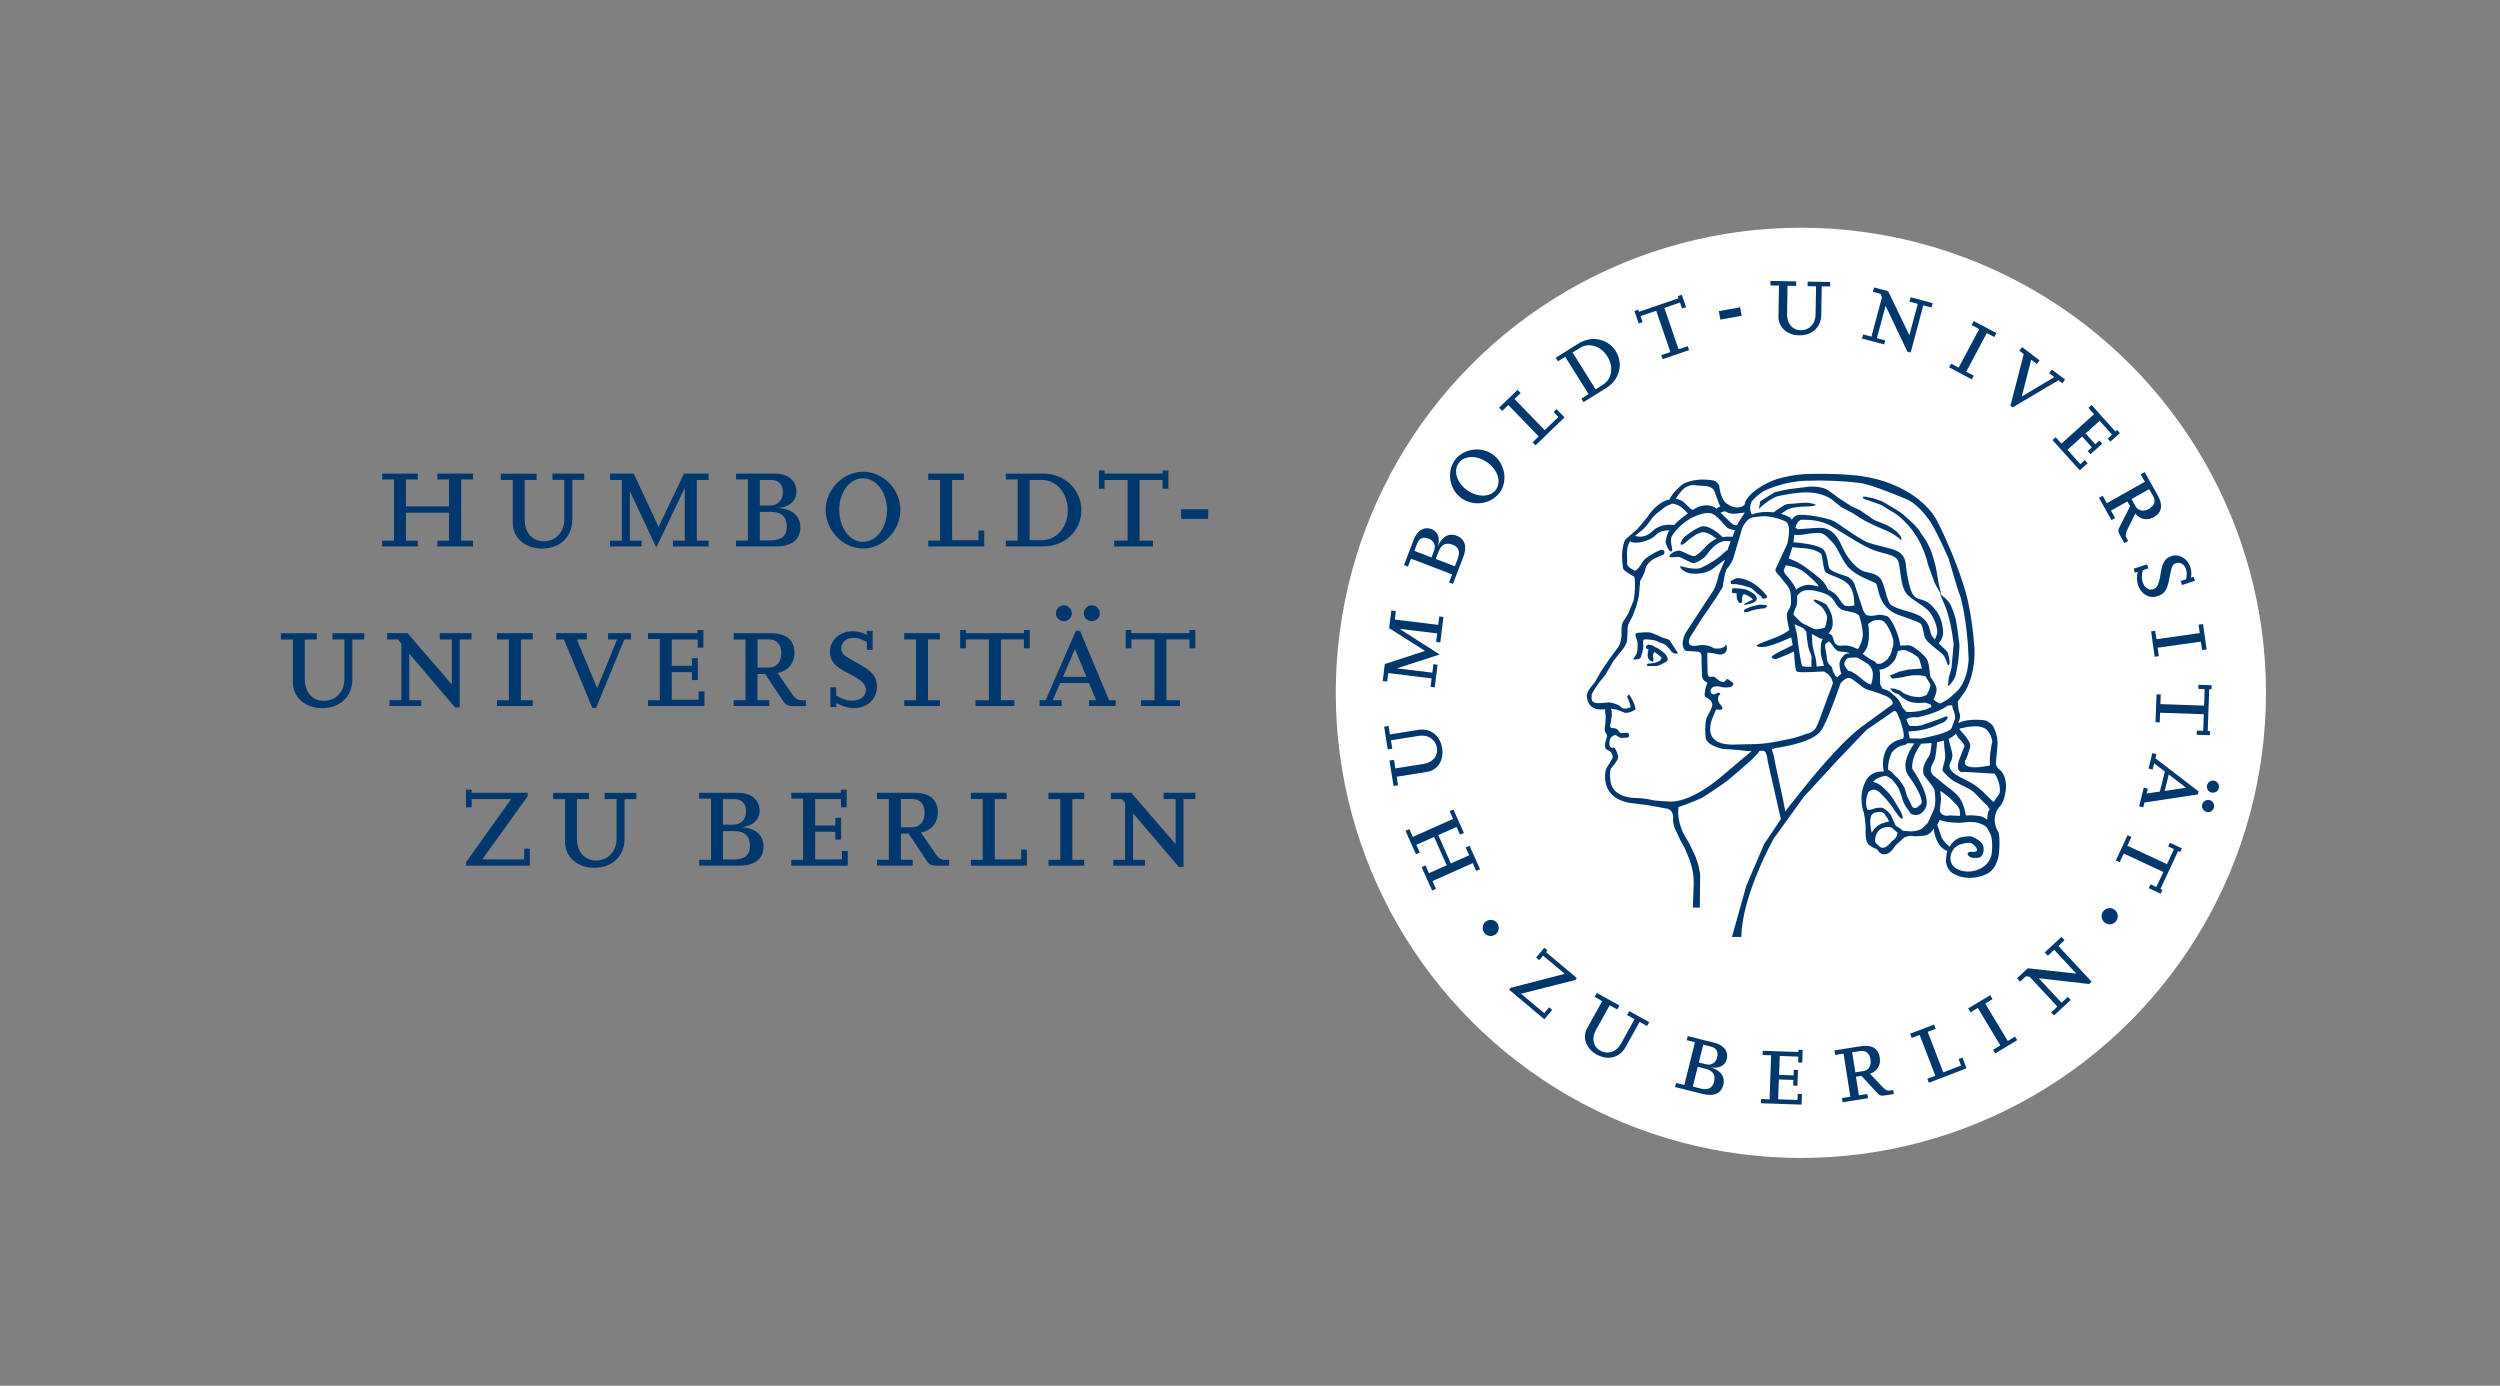 <?xml version="1.0" encoding="UTF-8"?><svg id="Ebene_1" xmlns="http://www.w3.org/2000/svg" viewBox="0 0 365.67 202.68"><rect x="0" y="0" width="365.67" height="202.68" fill="#808080" stroke="none"/><defs><style>.cls-1{fill:none;}.cls-2{fill:#00376c;}.cls-3{fill:#fff;}</style></defs><g id="Bounding_Box"><rect class="cls-1" width="365.67" height="202.68"/></g><g id="Logo_Siegel_Kombi"><circle class="cls-3" cx="263.41" cy="101.34" r="68.03"/><g><polygon class="cls-2" points="61.11 79.08 59.38 79.08 59.38 75 65.68 75 65.68 79.08 63.97 79.08 63.97 79.93 69.19 79.93 69.19 79.08 67.46 79.08 67.46 70.13 69.19 70.13 69.19 69.27 63.97 69.27 63.97 70.13 65.68 70.13 65.68 74.07 59.38 74.07 59.38 70.13 61.11 70.13 61.11 69.27 55.9 69.27 55.9 70.13 57.63 70.13 57.63 79.08 55.9 79.08 55.9 79.93 61.11 79.93 61.11 79.08"/><path class="cls-2" d="m83.72,76.03v-5.84h1.73v-.92h-4.64v.92h1.73v5.77c0,1.87-1.25,3.21-2.98,3.21s-2.82-1.29-2.82-3.18v-5.79h1.75v-.92h-5.24v.92h1.75v6.28c0,2.17,1.8,3.76,4.27,3.76,2.63,0,4.43-1.71,4.43-4.2h.02Z"/><polygon class="cls-2" points="92.13 71.83 95.99 80.09 100.16 71.37 100.16 79.08 98.43 79.08 98.43 79.93 103.65 79.93 103.65 79.08 101.92 79.08 101.92 70.2 103.65 70.2 103.65 69.27 100.05 69.27 96.33 77.07 92.69 69.27 89.23 69.27 89.23 70.2 90.96 70.2 90.96 79.08 89.23 79.08 89.23 79.93 93.86 79.93 93.86 79.08 92.13 79.08 92.13 71.83"/><path class="cls-2" d="m117.07,77.14c0-1.73-1.27-2.77-3.48-2.84,1.68,0,2.91-.99,2.91-2.38,0-1.62-1.25-2.65-3.21-2.65h-5.63v.85h1.73v8.95h-1.73v.85h5.95c2.19,0,3.46-1.02,3.46-2.79h0Zm-5.93-6.94h1.64c1.13,0,1.73.65,1.73,1.8s-.74,1.94-1.89,1.94h-1.48v-3.74Zm0,8.82v-4.15h1.66c1.52,0,2.28.74,2.28,2.17,0,1.32-.78,1.99-2.31,1.99h-1.64,0Z"/><path class="cls-2" d="m126.25,80.23c2.91,0,5.45-2.63,5.45-5.65s-2.54-5.58-5.45-5.58-5.49,2.58-5.49,5.58,2.54,5.65,5.49,5.65Zm-.02-10.27c1.94,0,3.51,2.05,3.51,4.64s-1.55,4.66-3.51,4.66-3.48-2.08-3.48-4.68,1.55-4.62,3.48-4.62Z"/><polygon class="cls-2" points="143.96 77.6 143.13 77.6 143.13 79.01 139.26 79.01 139.26 70.2 140.99 70.2 140.99 69.27 135.77 69.27 135.77 70.2 137.5 70.2 137.5 79.08 135.77 79.08 135.77 79.93 143.96 79.93 143.96 77.6"/><path class="cls-2" d="m158.17,74.6c0-2.98-2.45-5.33-5.58-5.33h-5.47v.85h1.73v8.95h-1.73v.85h5.47c3.18,0,5.58-2.28,5.58-5.33h0Zm-7.57,4.42v-8.82h1.82c2.12,0,3.76,1.94,3.76,4.43s-1.64,4.38-3.78,4.38h-1.8Z"/><polygon class="cls-2" points="161.56 70.2 164.93 70.2 164.93 79.08 162.97 79.08 162.97 79.93 168.64 79.93 168.64 79.08 166.68 79.08 166.68 70.2 170.05 70.2 170.05 71.49 170.9 71.49 170.9 68.81 170.05 68.81 170.05 69.27 161.56 69.27 161.56 68.81 160.73 68.81 160.73 71.49 161.56 71.49 161.56 70.2"/><rect class="cls-2" x="172.76" y="74.49" width="3.96" height="1.4"/><path class="cls-2" d="m48.65,93.53h1.73v5.77c0,1.87-1.25,3.21-2.98,3.21s-2.82-1.29-2.82-3.18v-5.79h1.75v-.92h-5.24v.92h1.75v6.28c0,2.17,1.8,3.76,4.27,3.76,2.63,0,4.43-1.71,4.43-4.2v-5.84h1.73v-.92h-4.64v.92h.02Z"/><polygon class="cls-2" points="68.97 92.61 64.33 92.61 64.33 93.53 66.09 93.53 66.09 100.13 59.6 92.61 56.63 92.61 56.63 93.53 58.24 93.53 58.7 94.13 58.7 102.42 56.97 102.42 56.97 103.27 61.61 103.27 61.61 102.42 59.86 102.42 59.86 95.61 66.55 103.46 67.24 103.46 67.24 93.53 68.97 93.53 68.97 92.61"/><polygon class="cls-2" points="72.7 93.53 74.43 93.53 74.43 102.42 72.7 102.42 72.7 103.27 77.92 103.27 77.92 102.42 76.19 102.42 76.19 93.53 77.92 93.53 77.92 92.61 72.7 92.61 72.7 93.53"/><polygon class="cls-2" points="85.83 92.61 81.35 92.61 81.35 93.53 82.48 93.53 86.64 103.55 87.19 103.55 91.32 93.53 92.29 93.53 92.29 92.61 88.94 92.61 88.94 93.53 90.26 93.53 87.35 100.66 84.37 93.53 85.83 93.53 85.83 92.61"/><polygon class="cls-2" points="103.04 101.13 102.18 101.13 102.18 102.35 98.26 102.35 98.26 98.31 101.21 98.31 101.21 99.47 102.07 99.47 102.07 96.26 101.21 96.28 101.21 97.39 98.26 97.39 98.26 93.53 102.05 93.53 102.05 94.73 102.88 94.73 102.88 92.15 102.02 92.15 102.02 92.61 94.78 92.61 94.78 93.47 96.51 93.47 96.51 102.42 94.78 102.42 94.78 103.27 103.04 103.27 103.04 101.13"/><path class="cls-2" d="m117.87,103.27v-.85h-.65c-.51,0-.95-.28-1.34-.85l-2.15-3.14c1.52-.28,2.47-1.41,2.47-2.95,0-1.87-1.2-2.86-3.44-2.86h-5.45v.92h1.73v8.88h-1.73v.85h5.21v-.85h-1.73v-3.83h1.13l2.47,3.72c.58.88.76.97,1.78.97h1.7Zm-7.06-5.62v-4.13h1.62c1.2,0,1.85.72,1.85,2.01s-.72,2.12-1.82,2.12h-1.65Z"/><path class="cls-2" d="m125.73,97.18c-.48-.28-1.04-.6-1.64-.95-.79-.46-1.04-.78-1.04-1.38,0-.95.72-1.55,1.8-1.55.62,0,1.04.12,1.94.6v1.15h.85v-2.77h-.85v.58c-.67-.37-1.34-.53-2.1-.53-1.85,0-3.3,1.32-3.3,2.98,0,1.36.69,2.17,2.72,3.18,1.91.97,2.54,1.57,2.54,2.45s-.83,1.55-1.99,1.55c-.79,0-1.43-.21-2.35-.76v-1.2h-.85v2.88h.85v-.6c.9.51,1.73.76,2.61.76,1.91,0,3.35-1.32,3.35-3.05,0-1.5-.56-2.24-2.54-3.35h0Z"/><polygon class="cls-2" points="137.47 102.42 135.74 102.42 135.74 93.53 137.47 93.53 137.47 92.61 132.26 92.61 132.26 93.53 133.99 93.53 133.99 102.42 132.26 102.42 132.26 103.27 137.47 103.27 137.47 102.42"/><polygon class="cls-2" points="149.77 92.61 141.27 92.61 141.27 92.15 140.44 92.15 140.44 94.83 141.27 94.83 141.27 93.53 144.64 93.53 144.64 102.42 142.68 102.42 142.68 103.27 148.36 103.27 148.36 102.42 146.4 102.42 146.4 93.53 149.77 93.53 149.77 94.83 150.62 94.83 150.62 92.15 149.77 92.15 149.77 92.61"/><path class="cls-2" d="m155.62,88.53c-.65,0-1.18.53-1.18,1.18s.53,1.15,1.18,1.15,1.15-.53,1.15-1.15-.53-1.18-1.15-1.18Z"/><path class="cls-2" d="m159.31,103.27h3.88v-.85h-.97l-4.25-10.15h-.6l-4.43,10.15h-.88v.85h3.23v-.85h-1.32l1.11-2.52h4.2l1.04,2.52h-1.02v.85h.01Zm-3.83-4.27l1.75-4.06,1.68,4.06h-3.44.01Z"/><path class="cls-2" d="m159.71,90.86c.62,0,1.16-.53,1.16-1.15s-.53-1.18-1.16-1.18-1.18.53-1.18,1.18.53,1.15,1.18,1.15Z"/><polygon class="cls-2" points="174.84 94.83 174.84 92.15 173.98 92.15 173.98 92.61 165.49 92.61 165.49 92.15 164.66 92.15 164.66 94.83 165.49 94.83 165.49 93.53 168.86 93.53 168.86 102.42 166.9 102.42 166.9 103.27 172.58 103.27 172.58 102.42 170.61 102.42 170.61 93.53 173.98 93.53 173.98 94.83 174.84 94.83"/><polygon class="cls-2" points="76.67 125.7 70.54 125.7 77.18 116.47 77.18 115.96 68.99 115.96 68.99 115.5 68.16 115.5 68.16 118.08 68.99 118.08 68.99 116.88 74.76 116.88 68.16 126.14 68.16 126.62 77.5 126.62 77.5 124.13 76.67 124.13 76.67 125.7"/><path class="cls-2" d="m88.46,116.88h1.73v5.77c0,1.87-1.25,3.21-2.98,3.21s-2.82-1.29-2.82-3.18v-5.79h1.75v-.92h-5.24v.92h1.75v6.28c0,2.17,1.8,3.76,4.27,3.76,2.63,0,4.43-1.71,4.43-4.2v-5.84h1.73v-.92h-4.64v.92h.02Z"/><path class="cls-2" d="m108.2,120.99c1.68,0,2.91-.99,2.91-2.38,0-1.62-1.25-2.65-3.21-2.65h-5.63v.85h1.73v8.95h-1.73v.85h5.95c2.19,0,3.46-1.02,3.46-2.79s-1.27-2.77-3.48-2.84h0Zm-2.45-4.1h1.64c1.13,0,1.73.65,1.73,1.8s-.74,1.94-1.89,1.94h-1.48v-3.74Zm1.64,8.82h-1.64v-4.15h1.66c1.52,0,2.28.74,2.28,2.17,0,1.32-.78,1.99-2.31,1.99h0Z"/><polygon class="cls-2" points="123.15 125.7 119.23 125.7 119.23 121.66 122.18 121.66 122.18 122.81 123.03 122.81 123.03 119.6 122.18 119.63 122.18 120.74 119.23 120.74 119.23 116.88 123.01 116.88 123.01 118.08 123.84 118.08 123.84 115.5 122.99 115.5 122.99 115.96 115.74 115.96 115.74 116.81 117.47 116.81 117.47 125.77 115.74 125.77 115.74 126.62 124 126.62 124 124.47 123.15 124.47 123.15 125.7"/><path class="cls-2" d="m136.85,124.91l-2.15-3.14c1.52-.28,2.47-1.41,2.47-2.95,0-1.87-1.2-2.86-3.44-2.86h-5.45v.92h1.73v8.88h-1.73v.85h5.22v-.85h-1.73v-3.83h1.13l2.47,3.72c.58.88.76.97,1.78.97h1.68v-.85h-.65c-.51,0-.95-.28-1.34-.85h0Zm-5.08-3.91v-4.13h1.62c1.2,0,1.85.72,1.85,2.01s-.71,2.12-1.82,2.12h-1.65Z"/><polygon class="cls-2" points="149.37 125.7 145.5 125.7 145.5 116.88 147.23 116.88 147.23 115.96 142.01 115.96 142.01 116.88 143.74 116.88 143.74 125.77 142.01 125.77 142.01 126.62 150.2 126.62 150.2 124.29 149.37 124.29 149.37 125.7"/><polygon class="cls-2" points="153.36 116.88 155.09 116.88 155.09 125.77 153.36 125.77 153.36 126.62 158.58 126.62 158.58 125.77 156.85 125.77 156.85 116.88 158.58 116.88 158.58 115.96 153.36 115.96 153.36 116.88"/><polygon class="cls-2" points="170.2 116.88 171.96 116.88 171.96 123.48 165.47 115.96 162.49 115.96 162.49 116.88 164.11 116.88 164.57 117.48 164.57 125.77 162.84 125.77 162.84 126.62 167.48 126.62 167.48 125.77 165.73 125.77 165.73 118.96 172.42 126.8 173.11 126.8 173.11 116.88 174.84 116.88 174.84 115.96 170.2 115.96 170.2 116.88"/></g><g><g><g><path class="cls-2" d="m218.77,136.66c.51-.39.6-1.15.21-1.66-.41-.52-1.15-.6-1.66-.21-.52.4-.61,1.14-.21,1.66.39.51,1.14.62,1.66.21h0Z"/><polygon class="cls-2" points="227.04 147.71 226.58 147.33 225.86 148.19 222.48 145.35 230.41 143.34 230.64 143.06 226.13 139.27 226.34 139.01 225.88 138.63 224.69 140.05 225.14 140.44 225.7 139.78 228.88 142.44 220.96 144.49 220.74 144.76 225.89 149.09 227.04 147.71 227.04 147.71"/><path class="cls-2" d="m241.23,149.51l-2.92-1.62-.32.58,1.09.6-2.01,3.63c-.65,1.18-1.9,1.58-2.99.98-1.06-.59-1.32-1.8-.66-2.99l2.02-3.65,1.11.61.32-.58-3.3-1.83-.32.58,1.1.61-2.19,3.95c-.76,1.37-.18,2.99,1.37,3.86,1.66.92,3.38.47,4.25-1.1l2.04-3.67,1.09.6.32-.58h0v.02Z"/><path class="cls-2" d="m249.17,160.03c1.53.38,2.59-.11,2.9-1.35.3-1.21-.41-2.16-1.94-2.59,1.18.29,2.2-.19,2.44-1.15.28-1.13-.41-2.07-1.78-2.41l-3.93-.98-.15.6,1.21.3-1.56,6.25-1.21-.3-.15.6,4.16,1.04h0Zm-.84-3.99l1.16.29c1.06.27,1.47.91,1.22,1.91-.23.92-.89,1.25-1.96.98l-1.14-.29.72-2.9h0Zm.81-3.24l1.14.29c.79.2,1.1.75.89,1.56-.21.82-.85,1.22-1.66,1.02l-1.03-.26.65-2.61h.01Z"/><polygon class="cls-2" points="263.56 160.03 262.95 160.01 262.91 160.89 260.09 160.79 260.19 157.89 262.32 157.96 262.29 158.79 262.9 158.81 262.99 156.5 262.37 156.5 262.34 157.3 260.22 157.22 260.32 154.45 263.04 154.55 263.01 155.41 263.61 155.43 263.67 153.57 263.05 153.55 263.04 153.88 257.83 153.7 257.81 154.31 259.06 154.36 258.83 160.8 257.59 160.75 257.56 161.37 263.51 161.57 263.56 160.03 263.56 160.03"/><path class="cls-2" d="m276.92,159.44l-.46.07c-.36.06-.7-.09-1.05-.46l-1.88-1.99c1.05-.37,1.6-1.28,1.42-2.38-.21-1.33-1.17-1.9-2.76-1.65l-3.87.61.1.66,1.23-.19,1,6.31-1.23.19.1.61,3.71-.59-.1-.61-1.23.19-.43-2.72.8-.13,2.17,2.36c.51.56.65.6,1.37.49l1.2-.19-.1-.61h0v.03Zm-6.01-5.52l1.15-.18c.85-.13,1.39.3,1.54,1.22.14.9-.27,1.59-1.06,1.71l-1.16.18-.47-2.94h0Z"/><polygon class="cls-2" points="287.04 154.69 286.48 154.9 286.84 155.85 284.24 156.85 281.96 150.93 283.13 150.48 282.89 149.86 279.38 151.2 279.62 151.82 280.78 151.38 283.08 157.35 281.91 157.79 282.13 158.37 287.64 156.26 287.04 154.69 287.04 154.69"/><polygon class="cls-2" points="294.73 151.62 293.67 152.26 290.37 146.78 291.44 146.14 291.1 145.57 287.88 147.5 288.22 148.07 289.29 147.43 292.59 152.91 291.52 153.55 291.83 154.08 295.05 152.14 294.73 151.62 294.73 151.62"/><polygon class="cls-2" points="301.07 138.37 301.98 137.52 301.53 137.03 299.08 139.31 299.54 139.79 300.46 138.93 303.7 142.41 296.59 141.63 295.03 143.09 295.48 143.58 296.33 142.79 296.87 142.87 300.93 147.23 300.02 148.08 300.44 148.53 302.88 146.26 302.46 145.81 301.54 146.67 298.2 143.09 305.57 143.93 305.94 143.59 301.07 138.37 301.07 138.37"/><path class="cls-2" d="m309.26,133.04c-.53-.37-1.28-.24-1.65.29-.38.54-.24,1.28.29,1.65.54.38,1.27.25,1.65-.29.37-.52.25-1.27-.29-1.65h0Z"/><polygon class="cls-2" points="212.03 118.65 212.54 119.78 206.65 122.41 206.14 121.27 205.58 121.52 207.11 124.95 207.67 124.7 207.17 123.57 209.76 122.42 211.61 126.56 209.01 127.72 208.51 126.58 207.94 126.83 209.47 130.26 210.03 130.01 209.53 128.87 215.41 126.25 215.92 127.39 216.48 127.14 214.95 123.71 214.39 123.96 214.9 125.1 212.21 126.29 210.37 122.15 213.05 120.95 213.55 122.08 214.12 121.83 212.59 118.4 212.03 118.65 212.03 118.65"/><path class="cls-2" d="m202.46,106.31l.52,3.3.66-.1-.19-1.23,4.1-.65c1.33-.21,2.42.53,2.62,1.75.19,1.2-.6,2.15-1.95,2.36l-4.12.65-.2-1.25-.66.1.59,3.72.66-.1-.2-1.25,4.46-.71c1.54-.24,2.47-1.7,2.19-3.46-.3-1.87-1.71-2.96-3.49-2.68l-4.15.66-.19-1.23-.66.1h0v.02Z"/><polygon class="cls-2" points="210.52 90.17 210.36 91.4 204.02 90.62 204.17 89.38 203.51 89.3 203.19 91.88 208.44 95.21 202.55 97.13 202.25 99.61 202.9 99.69 203.06 98.45 209.4 99.23 209.25 100.47 209.86 100.54 210.27 97.23 209.66 97.15 209.51 98.39 204.33 97.76 210.57 95.73 204.71 91.98 210.21 92.65 210.06 93.89 210.67 93.97 211.13 90.24 210.52 90.17 210.52 90.17"/><path class="cls-2" d="m214.05,81.41c.57-1.47.21-2.59-.98-3.05-1.16-.45-2.19.14-2.8,1.61.43-1.13.08-2.21-.85-2.57-1.08-.42-2.1.15-2.61,1.47l-1.45,3.78.57.22.45-1.16,6.02,2.31-.45,1.16.57.22,1.54-4h-.01Zm-4.05.36l.43-1.12c.39-1.02,1.09-1.35,2.05-.98.88.34,1.13,1.04.74,2.06l-.42,1.1-2.79-1.07h-.01Zm-3.13-1.19l.42-1.1c.29-.76.88-1,1.66-.7.79.3,1.11,1,.81,1.77l-.38.99-2.51-.97h0Z"/><path class="cls-2" d="m219.4,71.99c1.2-1.71.7-4.3-1.09-5.54-1.75-1.23-4.34-.81-5.54.9-1.22,1.74-.74,4.3,1.02,5.54,1.8,1.26,4.38.84,5.6-.9h0Zm-6.06-4.23c.8-1.14,2.66-1.22,4.18-.15,1.54,1.08,2.11,2.84,1.3,3.99-.8,1.14-2.66,1.2-4.2.12-1.51-1.06-2.08-2.82-1.28-3.96h0Z"/><polygon class="cls-2" points="227.67 59.84 227.24 60.26 227.94 60.99 225.94 62.92 221.53 58.36 222.43 57.5 221.97 57.02 219.27 59.63 219.73 60.1 220.62 59.24 225.06 63.84 224.17 64.7 224.6 65.14 228.84 61.05 227.67 59.84 227.67 59.84"/><path class="cls-2" d="m231.61,58.83l3.34-2.09c1.94-1.21,2.54-3.52,1.38-5.38-1.14-1.82-3.53-2.32-5.44-1.12l-3.34,2.09.33.52,1.06-.66,3.42,5.46-1.06.66.33.52h-.02Zm1.77-1.89l-3.36-5.38,1.11-.69c1.3-.81,3.04-.25,3.98,1.27.95,1.52.67,3.3-.64,4.12l-1.1.69h.01Z"/><polygon class="cls-2" points="246.86 50.63 245.52 51.08 243.44 45.04 245.73 44.25 246.03 45.13 246.62 44.93 245.99 43.11 245.41 43.31 245.52 43.62 239.74 45.61 239.63 45.3 239.06 45.49 239.69 47.31 240.26 47.12 239.95 46.24 242.25 45.45 244.33 51.5 242.99 51.95 243.19 52.53 247.06 51.21 246.86 50.63 246.86 50.63"/><polygon class="cls-2" points="254.53 44.94 251.41 45.51 251.63 46.75 254.75 46.19 254.53 44.94 254.53 44.94"/><path class="cls-2" d="m267.74,41.25l-3.34-.06v.67l1.23.02-.07,4.15c-.02,1.35-.94,2.29-2.18,2.27-1.21-.02-2.01-.97-1.99-2.33l.07-4.17,1.26.02v-.66l-3.76-.07v.66l1.25.02-.08,4.52c-.03,1.56,1.25,2.73,3.02,2.76,1.89.03,3.21-1.17,3.24-2.97l.07-4.2,1.24.02v-.66h.04Z"/><polygon class="cls-2" points="281.32 44.66 282.52 44.98 282.69 44.34 279.47 43.48 279.29 44.12 280.51 44.44 279.28 49.03 276.18 42.6 274.11 42.04 273.94 42.68 275.06 42.98 275.27 43.49 273.73 49.24 272.52 48.92 272.36 49.52 275.59 50.38 275.75 49.79 274.53 49.46 275.8 44.73 278.99 51.43 279.47 51.56 281.32 44.66 281.32 44.66"/><polygon class="cls-2" points="288.7 54.95 287.6 54.37 290.6 48.72 291.7 49.3 292.01 48.72 288.7 46.96 288.39 47.54 289.49 48.13 286.49 53.77 285.39 53.19 285.1 53.73 288.41 55.49 288.7 54.95 288.7 54.95"/><polygon class="cls-2" points="301.09 55.62 301.65 56.04 302.05 55.51 300.12 54.06 299.72 54.59 300.48 55.16 295.72 58 297.1 52.61 297.93 53.24 298.33 52.71 295.76 50.77 295.36 51.3 296.01 51.79 294.06 59.35 294.38 59.59 301.09 55.62 301.09 55.62"/><polygon class="cls-2" points="305.35 67.76 304.94 67.3 304.29 67.89 302.4 65.79 304.56 63.85 305.98 65.43 305.36 65.98 305.77 66.44 307.49 64.9 307.07 64.45 306.47 64.98 305.05 63.4 307.11 61.55 308.93 63.57 308.29 64.15 308.69 64.59 310.07 63.35 309.66 62.89 309.42 63.12 305.93 59.24 305.47 59.65 306.3 60.58 301.52 64.89 300.68 63.96 300.22 64.37 304.2 68.79 305.35 67.76 305.35 67.76"/><path class="cls-2" d="m312.67,83.64c-.15.73-.14,1.35.06,1.96.43,1.31,1.65,2,2.83,1.61,1.03-.33,1.41-.88,1.72-2.48.08-.39.18-.84.28-1.33.14-.64.31-.89.72-1.02.65-.21,1.22.15,1.46.89.14.43.15.74.02,1.46l-.79.26.19.58,1.89-.62-.19-.58-.39.13c.1-.54.07-1.03-.1-1.56-.41-1.26-1.63-1.97-2.77-1.6-.93.3-1.33.96-1.57,2.57-.24,1.53-.51,2.09-1.11,2.28-.62.2-1.24-.22-1.5-1.01-.18-.54-.18-1.02,0-1.78l.82-.27-.19-.58-1.97.64.19.58.41-.13h0Z"/><polygon class="cls-2" points="315.77 95.98 315.59 94.74 321.92 93.85 322.1 95.09 322.76 94.99 322.23 91.28 321.58 91.37 321.75 92.6 315.42 93.49 315.24 92.26 314.64 92.35 315.16 96.06 315.77 95.98 315.77 95.98"/><polygon class="cls-2" points="315.9 105.66 315.95 104.25 322.34 104.47 322.26 106.89 321.33 106.86 321.31 107.48 323.23 107.54 323.26 106.93 322.92 106.92 323.14 100.81 323.47 100.82 323.49 100.23 321.57 100.16 321.54 100.76 322.47 100.79 322.39 103.21 316 102.99 316.05 101.58 315.43 101.56 315.29 105.64 315.9 105.66 315.9 105.66"/><path class="cls-2" d="m313.49,118.08l.17-.69,7.83-1.2.1-.42-6.32-4.86.15-.61-.6-.15-.56,2.26.6.15.22-.9,1.57,1.19-.73,2.93-1.94.29.18-.71-.6-.15-.67,2.71.59.16h.01Zm9.26.68c.48.12.97-.18,1.08-.64.12-.48-.17-.97-.65-1.09-.46-.11-.95.18-1.07.66-.12.46.18.95.64,1.06h0Zm.71-2.84c.48.12.97-.18,1.08-.64.12-.47-.18-.97-.65-1.08-.46-.12-.95.18-1.07.66-.11.46.18.95.64,1.06h0Zm-6.24-2.63l2.53,1.93-3.13.47.6-2.4h0Z"/><polygon class="cls-2" points="310.04 126.12 310.63 124.84 316.43 127.55 315.4 129.74 314.56 129.35 314.3 129.91 316.04 130.72 316.3 130.17 316 130.03 318.59 124.48 318.89 124.63 319.14 124.08 317.39 123.27 317.14 123.81 317.98 124.2 316.96 126.4 311.16 123.7 311.76 122.42 311.2 122.16 309.48 125.86 310.04 126.12 310.04 126.12"/></g><path class="cls-2" d="m311.28,79.12l-.23-.4c-.18-.32-.16-.69.06-1.14l1.21-2.45c.71.86,1.75,1.05,2.72.51,1.17-.66,1.37-1.76.58-3.16l-1.92-3.42-.58.32.61,1.09-5.57,3.13-.61-1.09-.54.3,1.84,3.27.53-.3-.61-1.09,2.4-1.35.4.71-1.46,2.86c-.35.67-.34.82.02,1.46l.6,1.06.54-.3h.01Zm3.08-7.57l.57,1.01c.42.75.2,1.41-.61,1.87-.8.45-1.58.3-1.97-.4l-.58-1.03,2.59-1.46h0Z"/></g><g><path class="cls-2" d="m276.04,76.84c-.06-.03-1.54-.66-1.75-.71-.1-.02-.85-.54-1.39-.92-.64-.45-.93-.64-1-.66-.12-.03-.78-.35-1.11-.51l-1.65-1.06-1.65-1.21s-.32-.25-.68-.34c-.01,0-1-.36-2.26-.24-.76.1-2.75.35-2.83.35-.09,0-2.02.39-2.15.47-.02.01-1.58.99-2.08,1.29h-.02l-.2,1.14.13-.13s1.36-1.34,2.63-1.73c.03,0,2.75-.65,4.64-.55.02,0,1.94.04,3.34,1.08l1.25,1.04,1.82.95s1.37,1.1,4.38,2.32c.02,0,1.63.62,2.54,1.52l.08.08.02-.11c.16-.88-1.96-2.02-2.05-2.07h-.01Z"/><path class="cls-2" d="m283.6,85.55l-.3-1.77-.2-1.06-.35-1.21c-.42-1.53-1.05-2.56-1.86-3.62-.01-.03-.3-.68-1.44-1.66-.09-.08-.2-.18-.32-.29-.4-.38-1.01-.95-1.81-1.41-.19-.12-1.92-1.16-2.03-1.2-.04-.01-.15-.05-.29-.1-.35-.13-.88-.32-1.03-.35-.39-.1-.83-.16-1.1-.19l.2-.06-.54.03v.02s-.06.05-.06.1c0,.09.11.22.87.42.18.05,1.8.65,1.8.65.02.01,1.95,1.18,2.27,1.39.02.01,1.56,1.17,2.57,2.7.01.02,1.32,1.69,2.05,4.69l.93,2.6,1,1.79-.35-1.46h0Z"/><path class="cls-2" d="m286.46,93.2c-.09-.71-.21-1.59-.3-2.11-.12-.76-.57-2.15-.96-2.8-.37-.63-1.23-1.24-1.26-1.27l-.17-.12.67,1.57s.83,1.7,1.32,5.74l-.33,3.56-.38,1.3c-.13,1.23-.13,1.24-.06,1.25h.05s.84-.79,1.04-1.68c.01-.06.29-1.46.33-1.79,0-.02.26-2.11.17-2.76-.03-.2-.07-.52-.12-.88h0Z"/><path class="cls-2" d="m292.45,112.56c-.68-.55-.5-1.15-.49-1.19l.22-2.56c.02-1.27-.53-2.34-.53-2.34-.18-.61-1.13-1.05-1.18-1.07-.56-.12-1.33-.13-1.62-.13h-.12c-1.5.09-1.91.31-2.11.42-.09.05-.11.05-.16.04,0-.02.03-.12.06-.2.09-.22.23-.59.15-1.06-.32-.85-.3-1.73-.3-1.86l1.12-1.58c1.56-2.77,1.32-6.17,1.31-6.2-.4-5.83-1.52-9.01-1.53-9.04-1.6-5.18-4.06-9.86-4.09-9.91-3.16-5.09-10.01-6.08-10.07-6.09-3.34-.68-9.14-.44-9.2-.44-2.98.23-4.71.98-4.72.99-.03.01-2.68,1.05-3.79,2.81-.02.04-.18.43-.26.73-.21.17-1.1.74-2.36-.09-1.12-.5-1.31-2.69-1.31-2.73,0,0-.28-.8-1.11-.82-2.73-.41-4.26.6-4.28.62-.06.05-1.44,1.12-1.9,2.22-.26.03-1.74.28-3.31,2.66l-1.35,1.62-1.81,1.58v.02c-.04.06-.76,1.45-.31,4.18.06.24.58.63,1.6,1.2.02.01.03.02.05.03.17.27.15,3.12-.25,3.8-.03.05-.53,1.3-.62,1.54l-.64,1.05c-.06.05-.38.4-.36,1.39v.82s-.1,1.18-.52,1.73l-1.3,1.75-1.17,1.72s-.77,1.42-.99,1.72c-.05.06-.11.14-.2.24-.32.37-.81.94-.89,1.6,0,.04-.03.93.57,1.53.34.34.81.51,1.39.51h.08l.61-.02s0,.03.02.04c0,.1.02.34.03.5l.06.52-.06,1.06s-.23.88.02,1.29c0,0,.26.26.24.5l-.14.51-.11.34c-.02.1-.19.95.19,1.12l.48.25s.6.54.33,1.07l-.46.81s-.45.52-.54,1.16c0,.02-.31,1.51.54,2.79.59.89,1.59,1.47,2.96,1.72l2.66.33,2.95.54s.82.22.8,1.27l-.03.44s.05.78.41,1.44l.65,1.41.7,1.28.7,1.7s.6,1.53.58,3.36l-.13,3.48v.06l.96.02h.06l.05-4.84s-.23-1.89-1-3.3l-.59-1.23-.88-1.52s-.63-1.2-.75-2.86l.03-.95c.27-.09,1.88-.63,3.43-1.35.18-.08,2.69-1.73,3.67-2.46,1.99-1.68,2.53-2.13,2.65-2.27h0c.2-.16,1.63-1.37,2.13-2.16h.43s.03-.02.04-.02c.1,0,.18.03.26.1.39.34.45,1.39.45,1.41l1.93,8.5-2.44,3.64-2.61,6.1-2.08,7.42-.02.07h1.38v-.06c.08-6.02,4.7-14.29,4.75-14.36l4.36-6.04,4.92-5.36,4.29-4.48c.14-.1,3.51-2.37,3.9-2.7.1-.06.2-.07.29-.03.25.11.37.57.38.59.41.79.57,1.57.58,1.58.41,1.29.28,1.72.17,1.85-.07.08-.16.08-.15.08h0c-1.48.2-2.16,1.3-2.16,1.31-.84,1.33-.62,2.85-.51,3.35-.02.03-.03.06-.04.09-.08,0-.17-.01-.25-.01-1.79,0-2.34,1.39-2.34,1.4-1.24,2.35-.27,4.68-.26,4.69,0,.02.31,1.54.24,2.64,0,.18-.07,1.72.6,2.09.5.37.93.48,1.05.51.07.13.41.71.91.77.05,0,.1.01.15.01.57,0,1.12-.42,1.63-1.25.02-.04.04-.07.05-.07.06-.06,1.21-1.11,1.22-1.11,0,0,.64-.41,1.51-.21.11.02,1.07-.05,1.26-.06.91-.05,1.39-.73,1.58-1.08.07.69.41,2.75,2.01,3.29-.15.27-.14.68-.14.75-.38,1.64.82,2.46.83,2.47,2.56,1.56,5.18.08,5.2.07,1.55-.88,1.65-3.07,1.65-3.09.18-1.75-.02-2.79-.02-2.8v-.02c-1.39-2.2.02-3.75.03-3.77.49-.44.83-1.32.99-2.6h0c.19-2.11-.86-2.87-.91-2.9l-.03-.02Zm-1.43,9.2c.6.98.3,3.11.3,3.13-.34,1.76-1.85,2.32-2.49,2.47-1.26.32-2.57,0-3.18-.75-.34-.43-.44-.97-.31-1.58.02-.04.04-.07.05-.13.17-.51.49-1.48,2.66-1.64.37,0,1.12.63,1.13,1.04,0,.19-.17.29-.51.31h-.08c-.15,0-.28-.02-.29-.02-.24,0-.39.07-.46.18-.07.11-.02.24-.02.24,0,.02.2.47.96.47h.26c.18,0,.36-.02.42-.04.76-.22.69-1.35.68-1.39-.04-.75-.79-1.19-.82-1.21l-.85-.48-.54-.05-.93.12c-1.09.23-1.61,1.02-1.81,1.44-1.23-.99-1.35-1.81-1.35-1.83l-.49-1.4c.09-.16.21-.39.38-.7l.44.15s1.12.26,2.24.26c.15,0,.3,0,.44-.02.11,0,1.26-.11,1.3-.11l.76.04s1.25.25,1.69.77l.26.42c.07.2.13.33.13.35l.03-.04Zm-17.39-2.16v-.02s-.02-.23.18-.44c.21-.24.59-.37,1.11-.39.03,0,.67.01.9.58v.02s.4.37.46.84c-.21.02-.96.13-1.59.57-.45.32-.75.76-.93,1.06-.16-.68-.2-1.39-.22-1.9l.09-.3v-.02Zm1.49,1.65c.5-.3,1.11-.38,1.59-.18l.83.71c-.02.31-.14.85-.79,1.23l-.02.02c-.49.64-.96.97-1.35.97h-.04c-.36-.02-.54-.32-.55-.32l-.02-.02c-.2-.13-.36-.32-.5-.53-.02-.43.03-1.37.84-1.87h.01Zm2.92-.01l-.64-.38s-.15-.1-.2-.25l-.62-1.4h0c-.03-.05-.81-1.02-1.38-1.07h-.13c-.32,0-.49.02-.57.04h-.06c-.07,0-.6.19-.85.27h-.45c-.43-1.05-.06-2.12.15-2.59.13-.14.29-.27.51-.33.32-.09.69.02,1.07.31l1.08,1.12.7.87c.11.18,1.1,1.72,1.44,1.89h0s.07.03.1.03c.04,0,.07-.02.09-.04.15-.17-.17-.89-.45-1.32-.09-.14-.19-.31-.31-.52-.39-.66-.92-1.56-1.48-2.11-.07-.07-.14-.14-.21-.2-.58-.58-1.07-1.03-1.86-1.19.59-.68,1.46-.85,1.9-.89h0l.53.27.41.34.5.61.36.53.42,1.07.24.82.35.74.76,1.1.02.02c.25.16.5.24.76.24.11,0,.21-.02.32-.04.53-.14.93-.62,1.12-1.01.84-1.68-1.74-5.41-1.95-5.7-.17-1.64.99-3.27,1.31-3.7.56-.01,1.05-.05,1.49-.1v.24l-.15,1.14c-.05.18-.21.66-.37.79-.02.03-.57.82-.7,1.65,0,.07,0,.7.14.91.56.71,1.46,1.88,1.52,2.05v.02c.29,2.21.08,2.66-.49,3.84-.14.29-.3.64-.48,1.05l-.58.57c-.54.67-1.85.68-1.86.68l-1.26-.1c-.07-.07-.16-.16-.25-.26h.01Zm-1.84-9.32c.01-.75.48-1.78.52-1.87.75-.87,1.47-1,1.47-1,.36-.02.62-.14.81-.34.36.02.68.03,1.01.03-.3.4-2.18,2.99-.82,4.79,1.02,1.35,2.02,3.18,1.87,3.91-.03.13-.08.21-.18.26h-.02c-.34.39-.63.55-.87.49-.36-.09-.49-.64-.5-.66l-.54-1.03-.34-1.15c-.07-.3-.68-1.1-.71-1.14l-.33-.39-.3-.26-.43-.51-.35-.27-.24-.16s-.05-.02-.08-.03v-.68h.03Zm-40.36-4.19c.12-.14.33-.28.58-.18.08.06.51.38.67.38,0,0,.32,0,.86-.04.18,0,.26-.08.3-.15.08-.14.03-.33-.04-.44-.05-.08-.11-.12-.17-.12h0c-.18,0-.75.04-.75.04h-.02l-.02.02s-.04.02-.1.02c-.08-.01-.25-.09-.49-.46-.05-.09-.22-.22-.35-.25-.07-.02-.18-.03-.37-.05l-.18-.02c-.09,0-.16-.05-.2-.1-.08-.11-.04-.27-.04-.27l.1-.54c0-.06.31-1.3,0-1.95.03.02.07.04.12.06l.82.13,1.05.43s.55.2,1.59-.46l.03-.02v-.03c-.07-.88-.89-2.07-.92-2.12l-.05-.07-.25.36v.03s.23.55.3.73c.17.47.22.69.18.78-.03.06-.1.08-.23.12h-.04c-.32.11-.92.21-1.28-.3l-.02-.02s-.65-.38-1.55-.51c0,0-1.08.11-1.37.12-.52.02-.86-.06-1.04-.24-.19-.2-.17-.48-.15-.76,0-.11,0-.21,0-.3.09-.17.95-1.66,1.6-2.33l.41-.53,1.17-2,.95-1.21s1.09-1.12,1.06-2.01l.07-1.14h0v-.02s-.11-.61.25-1.28l.51-.98.53-1.43.35-1.41.17-1.94v-.27c.2-.33.68-1.13.77-1.71.11-.7.81-1.34,1.42-1.64.34-.16.65-.29.88-.38.2-.08.34-.14.39-.18h0s.18-.24.11-.44c-.05-.13-.18-.21-.39-.25h-.02c-.16,0-.85.35-1.11.49-.49.26-.97.58-1.32.88-.2.17-.38.46-.56.74-.12.2-.24.38-.36.53l-.03.03c-.18.21-.28.32-.52.41-.66-.29-1.11-.67-1.14-.98,0-.01,0-1.1-.03-1.46-.02-.37.02-1.18.46-1.88.15.11.35.19.65.21h.21c.94,0,2.23-.41,2.95-1.16.55-.57,1.42-.65,1.96-.64-.06.07-.12.15-.15.2-.15.24-.55,1.49-.38,1.77.04.07.09.18.14.31.15.36.34.81.63.81.04,0,.08-.02.11-.05.08-.1.04-.33-.03-.67-.09-.47-.21-1.13.03-1.54.72-1.22,2.13-2.32,3.15-2.79,1.31-.59,2.28-.73,2.87-.42.49.26,1.02.85,1.44,1.33.2.23.39.44.55.59.29.27.8.38,1.2.43-.1.27-.21.59-.33.97-.34-.03-.89-.04-1.46.05-.52-.5-2.2-1.98-3.29-1.49-1.17.52-2.06,1.24-2.37,1.55-.2.2-.54.73-.49.95,0,.05.04.09.09.11h.05c.26,0,.83-.53,1-.7,0-.01,1.35-1.14,2.17-1.14h0c.67,0,1.59.65,1.94.95-.12.05-.24.1-.35.17-.81.51-1.16.9-1.41,1.18-.07.08-.13.15-.19.21l-.05.05c-.6.62-1.04.94-1.31.94h0c-.3,0-.87-.28-1.33-.5-.23-.11-.44-.21-.56-.25-.3-.1-.66-.04-1.08.17-.22.11-.51.32-.61.57-.02.04,0,.07,0,.1.08.1.36.1.98.04.15-.01.28-.02.35-.02.18,0,.77.3,1.25.54.25.13.49.25.65.32.07.03.15.05.23.05.63,0,1.57-.76,1.68-.86.12-.1.25-.27.42-.5.38-.5.9-1.18,1.73-1.62.68-.35,1.29-.3,1.68-.19-.11.28-.24.61-.35.88-.03.12-.06.23-.09.35-.16.1-.36.24-.61.49-1.08,1.04-2.44,1.74-3.16,2.07-.03.02-.05.02-.06.03-.6.38-2.33.02-2.96-.19-.06-.02-.1,0-.12.02-.02.02-.04.05-.02.12.07.23.58.75,1.44.9,0,0,.31.05.76.05.71,0,1.8-.13,2.66-.8l1.68-1.27c-.02.06-.04.13-.04.15-.1.18-.8,1.85-.88,2.05-.29,1.52-.77,2.29-.77,2.29l-4.05,6.19c-.47.86-.51,1.72-.4,2.06.13.4.25.64.69.64.2,0,.47.02.72.04.21.02.42.04.55.04h.06c.62,0,.67.49.67.5,0,.07.02,1.84.04,1.99.02.18.05,1.08.05,1.09,0,0-.04.62.73.93.06.11.02.28-.14.53-.06.12-.26,1.19-.22,1.31,0,.02,0,.04.02.06.02.1.06.24.3.35.78.34.79.88.79.9v.02c.11.24-.37,1.21-.69,1.77-.51.8-.28,3.11-.26,3.22.28,1.12,2.41,1.55,2.51,1.57,2.09.09,3.59.31,3.62.31l.59-.02c-.06.06-.11.1-.17.16l-3.8,3.2s-4.36,4.05-7.87,4.05h-.2c-.07,0-.58-.04-1.08-.08-.57-.05-.93-.07-.96-.07,0,0-.08-.02-.17-.03-.41-.08-1.5-.31-2.46-.34-2.33,0-3.77-.92-3.94-2.53-.19-1.14.03-1.7.05-1.77.1-.11,1.1-1.23,1.09-1.72,0-.04-.23-1.04-.57-1.33l-.02-.02h-.03c-.28.08-.47,0-.58-.18-.21-.34-.1-1.05.22-1.42l.1-.02Zm52.11-11.29c-.2,3.42-1.66,4.71-2.1,5.02-.02.01-.03.03-.04.04v.02c-.08.07-.17.14-.26.22-.31.29-.65.61-1.22.88-.1.05-.2.1-.3.15-.09.04-.18.09-.29.14-.28-.12-.65-.31-.94-.6.23-.43.64-1.35.37-1.94-.24-.52-.45-.83-.61-1.05-.07-.1-.14-.2-.19-.28-.05-.09-.09-.42-.12-.77-.07-.67-.16-1.5-.44-1.89-.57-.82-1.67-1.64-2.21-1.9-.28-.13-.74-.1-1.11-.07-.24.02-.51.04-.57-.02,0-.87-.88-3.33-1.71-4.14-.24-.24-1.26-.41-1.68-.28-.39.12-1.45.2-1.69-.16-.03-.04-.05-.08-.08-.12-.04-.06-.07-.12-.11-.19-.03-.06-.07-.13-.11-.19,0-.02-.03-.05-.03-.06,0-.1-.99-3.03-1.3-3.93-.44-.85-1.04-1.02-1.62-1.19-.6-.17-1.47-.52-1.9-.83-.17-.12-.25-.58-.33-1.06-.11-.68-.25-1.46-.68-1.88-.75-.73-3.76-1-3.88-1.01-.07,0-.28-.03-.48-.02.02-.11.03-.19.03-.19l.11-.94c.27.05.65.09,1.06.02.64-.11,1.81-.31,2.66-.25.62.05,1.01.48,1.52,1.02.14.15.28.3.44.46.32.32.61.88.92,1.47.42.81.9,1.73,1.58,2.34.94.85,2.29,1.42,3.1,1.76.2.09.37.15.47.21.28.14.32.34.42.77.06.27.14.63.3,1.11.47,1.35,1.2,1.98,1.85,2.41.38.25,1.26.56,2.12.86.83.29,1.7.59,1.97.81.29.23.37.68.46,1.16.07.4.14.81.34,1.13.28.44.98,1,1.61,1.5.36.28.69.55.9.76.3.3.45.77.57,1.11.08.26.13.4.22.43h.02s.05,0,.08-.04c.18-.18.08-.79-.13-1.63-.07-.3-.55-.74-1.1-1.25-.09-.08-.18-.17-.28-.26.26-.29.61-.77.65-1.39.06-.97-.31-2.39-.82-3.11-.51-.71-1.12-1.49-2.08-1.81-.22-.07-.39-.12-.52-.16-.45-.13-.53-.16-.9-.55-.47-.49-.97-2.77-1.13-4.5-.11-1.16-.63-1.65-1.37-2.02-.42-.21-1.24-.41-2.11-.63-.71-.18-1.45-.36-2.01-.56-.83-.29-2.42-1.39-3.58-2.18-.59-.41-1.11-.76-1.4-.93-.91-.52-4.66-1.19-5.47-.88-.42.16-.63.43-.73.66-.14-.25-.27-.33-.31-.35-.25-.2-1.03-.46-1.07-.47-.06-.02-.13-.03-.19-.05.22-.17.54-.4.86-.59.59-.34,1.79-.49,2.71-.49,1,0,1.42-.16,1.43-.17l.12-.05-.11-.06s-.35-.17-1.02-.26c-.43-.05-1.34.03-2.06.1-.41.04-.76.07-.94.07-.48,0-1.87,1.07-2.08,1.23-.42-.05-.8-.07-1-.07h-.07c-.36-.03-1.23.12-1.27.13-.36.06-.76.22-.84.26-.18-.32-.29-.7-.25-1.14.04-.45.19-.83.4-.99h.01c.37-.49,1.38-1.19,1.39-1.2.29-.22,3.15-1.52,6.26-1.62,2.76-.09,5.43.01,7.92.31,1.92.23,7.08,2.48,7.13,2.5,1.55.79,2.79,2.58,2.81,2.61.98,1.04,3.07,5.9,3.09,5.94,1.29,4.4,1.54,5.13,1.62,5.25h0c.09.14,1.13,3.63,1.32,9.48v.03Zm-1.99,8.66s0,.06-.01.1l-.24.62c-.04.08-.07.16-.11.24v.06l-.13.34c-.16.66-3.35,1.36-4.55,1.58l-.69-.03h-.59l-.33-.02c0-.2-.03-.35-.04-.37l-.13-.58c.05-.05.16-.07.2-.07,1.83-.03,3.41-.67,3.42-.68.05-.02,1.03-.43,1.41-.58.33-.13.69-.54.71-.76.01-.08-.02-.12-.05-.14-.07-.05-.19-.04-.36.04-.78.35-3.45,1.25-3.47,1.25l-.61.09h-.93c-.28,0-.48-.53-.6-.95.06-.08.3-.34,1.17-.34.12,0,.25,0,.4.02h.02s2.79-.53,4.43-1.7c.14-.04.44-.09.67-.03.02.23.06.39.06.4.46.99.36,1.47.36,1.48v.04h-.01Zm4.86,13.59v.02c-.11.45-.15.86-.16,1.22-.32-.31-.76-.57-1.36-.6-.06,0-.61-.05-.9-.08l-.85.03c-.08-.5-.41-2.13-1.24-2.95-.63-.63-1.05-.94-1.42-1.21-.2-.15-.38-.28-.58-.45-.57-.5-1.57-1.28-1.57-1.28-.48-.6-.45-1,.14-2.08.26-.25.41-2.19.45-2.76.39-.07.73-.15,1.01-.23,0,.34.04,1.08.17,1.93.08.57-.11,1.23-.25,1.71-.09.34-.16.58-.13.71.1.33,1.29,1.42,1.78,1.66.1.05.23.11.39.19.64.31,1.71.84,2.14,1.14.31.21.81.75,1.26,1.22.33.35.61.65.77.77.19.15.4.46.56.72-.09.15-.17.28-.21.34v-.02Zm-7-2.77l.02-.21.11.04,1.19.92,1.01,1.03s.49.49.51.96l.02.67h-.24l-1.36-.07h-.02l-.02.02s-.11.09-.33.03h-.04c-.13,0-.7-.06-.94-.67l.1-1.09.09-.53h0l-.09-1.09h-.01Zm-.5-23.19c-.07.32-.22.61-.33.8-.23-.25-.42-.49-.5-.69-.08-.2-.13-.39-.18-.6-.17-.64-.35-1.3-1.21-1.95-.59-.45-1.48-.7-2.34-.95-.77-.22-1.57-.45-2.12-.82-.37-.24-.62-1.13-.86-2-.16-.57-.33-1.16-.53-1.58-.42-.86-1.33-1.06-2.06-1.22-.18-.04-.35-.08-.5-.12-.74-.22-2.29-1.42-3.29-3.73-.98-2.26-2.08-2.5-2.67-2.63h-.05c-.41-.1-1.83.02-2.78.1-.41.03-.73.06-.84.06-.13,0-.3-.1-.45-.21.13-.49.42-1.17,1.01-1.17,1,0,2.67,0,4.46,1.05.44.26.94.57,1.48.91,1.66,1.04,3.73,2.33,5.21,2.72l.14.04c1.82.47,2.57.66,2.81,1.54.08.29.13.72.2,1.22.13,1.06.3,2.38.82,3.16.36.55,1.05,1,1.78,1.49.77.51,1.57,1.05,1.95,1.69.76,1.27.98,2.36.86,2.89h-.01Zm-5.05,10.75c-.1-.25-.27-.65-.49-.97-.18-.33-.66-.79-1.53-1.45-.07-.05-.49-.21-1-.38.02-.08.01-.16-.05-.25l-.06-.08c-.11-.15-.16-.37-.15-.67v-.23c.01-.51,0-.62,0-.74v-.24c0-.15-.05-.31-.11-.49.16-.04.35-.08.55-.13.54-.12,1.21-.62,1.68-1.27.15-.21.35-.82.51-1.35.35-.1.79-.22,1.11-.12.54.16,1.67.78,1.91,1.16.14.23.26.69.37,1.13.03.13.07.26.1.38l-2.02.16-1.26.29-1.43.6.36.41.02.02h.03c.14-.02,1.35-.16,1.46-.2,1.99-.56,3.25-.17,3.26-.16h.02s.08.05.12.07c.05.08.09.15.14.23.25.4.51.81.54.96.03.23-.19.92-.57,1.51-.23.11-.66.29-1.07.3l-.82-.08-.55-.12c-.1-.05-.35-.15-.41-.15-.05,0-.3-.13-.51-.24-.49-.39-.55-.4-.57-.4-.05,0-.4-.12-.72-.24l-.69-.05.41.49.44.24.36.09.62.53.57.38.35.16.48.16.88.09,1.06-.05c.38.09.79.24.8.33l.11.3c-.06.02-.1.04-.17.06-.01,0-1.1.67-3.07.67h-.42l-.59-.64h0v-.02Zm-4.95-3.46c-.59-.34-.96-.66-1.15-.84-.04-.03-.07-.06-.09-.08-.97-.81-1.49-.95-1.52-.96-.05,0-.11-.01-.16-.01h-.04c-.27-.31-.66-.82-.6-1.08.09-.4.26-.66.51-.78.17-.08.87-.1,1.37-.1.01,0,.02.01.04.02.35.22,1.22.73,1.23.73.49.26.82.68.97,1.24.18.65-.11,1.73-.19,1.97-.18-.06-.32-.11-.37-.12h0Zm-2.1-11.44c-.51.07-1.22.15-1.48-.06-.22-.19-.46-.52-.68-.85-.19-.27-.36-.53-.53-.7-.29-.29-.69-.52-1.1-.71-.15-.27-.59-1.07-.86-1.31-.7-.64-1.18-1-1.61-1.32-.19-.14-.37-.28-.55-.42-1.11-.89-2.34-1.37-2.78-1.53.25-.67.41-1.22.52-1.65.32.06.67.09,1.05.11,1.04.06,2.23.13,3.17.87.09.07.17.61.24,1.08.11.73.22,1.49.47,1.65.3.19.7.34,1.12.51.81.32,1.74.69,2.3,1.39.72.9.74,2.42.72,2.95h0Zm5.72,5.71c-.11.48-.32,1.28-.53,1.65-.31.56-.68.8-1.1,1.04-.24.14-.56.13-.79.1-.14-.25-.4-.4-.71-.54-.19-.09-.39-.18-.54-.31-.22-.17-.56-.41-.85-.6.38-.29.7-.91.79-1.33.15-.66.17-1.12.15-1.74v-.11c-.02-.53-.04-.94-.13-1.17.35-.3.94-.75,1.91-.56.81.16,1.51,1.89,1.77,2.79.04.15.03.47.02.78h.01Zm-13.06-10.63c.72.55,1.51,1.35,1.81,1.65l.09.1c.11.1.17.24.23.38-.57-.14-1.16-.25-1.51-.25-.43,0-1.15.21-1.62.59-.06.05-.1.09-.15.14-.37-.95-1.25-1.91-1.29-1.95-.59-.59-.54-.92-.54-.92.12-.25.22-.48.32-.71.64.09,1.8.32,2.67.98h-.01Zm-1.11,4.98c.11-.47.11-1.04.08-1.5.26-.3.63-.66.99-.75.7-.18,1.54-.03,2.11.12.58.16,1.56.42,2.07,1.05.14.17.27.37.39.56.25.39.5.79.89,1,.26.14.96.29,1.42.39.13.03.25.05.33.07.43.1.7.28.9.49v.04c.12.35.52,1.6.52,2.78,0,.19-.11.94-.43,1.55-.04.07-.06.14-.09.2-.06.16-.11.26-.23.26-.04,0-.09-.01-.15-.03-.16-.06-.27-.11-.37-.15-.16-.07-.29-.13-.53-.2-.39-.11-.91-.11-.93-.11,0,0-.95.19-1.29-.27-.16-.22-.24-.48-.31-.72-.09-.3-.17-.56-.4-.63-.1-.03-.17-.07-.25-.11.03-.04.06-.08.08-.12.33-.48.42-.68.48-1.08s-.01-1.15-.12-1.49c-.2-.65-.59-1.28-.71-1.46-.2-.31-1.49-.83-1.8-.83h-.02c-.08,0-.1.06-.11.08-.04.21.78.7.88.76.47.27.92,1.1,1.06,1.56.12.41-.24,1.51-.3,1.7-.17.06-1.12.37-1.6.19-.3-.11-.55-.25-.82-.39-.21-.12-.44-.24-.7-.35-.41-.18-1.13-.96-1.5-1.37.13-.62.45-1.24.46-1.25h0Zm.65,3.08c.35.11.52.35.68.55.04.05.07.08.1.12.07.72.2,1.89.32,2.36.07.28.17.52.26.73.13.31.24.58.2.86-.05.31-.03.82-.01,1.18-1.16.04-1.35-.09-1.36-.1-.19-.24-.57-2.96-.79-4.74l-.33-1.38c.27.14.61.3.94.4v.02Zm2.07,4.24l-.06-.24c-.16-.59-.36-1.32-.35-1.76,0-.37-.04-.93-.07-1.24.19.09.41.21.61.33.22.13.43.25.61.33.09.04.17.05.26.05.04,0,.07-.02.11-.03-.06.17-.11.34-.15.43-.13.28-.14.83-.14,1.22s.1,1.12.22,1.41c.07.16.17.59.25.93-.4.04-.75.07-1.06.1-.03-.38-.1-1.08-.22-1.53h0Zm2.84,2.66v-.02c-.22-.31-.31-.7-.32-.77.02-.11-.01-.2-.08-.28,0,0-.02-.01-.03-.02l-.06-.05s-.62-.5-.62-1.13c0-.28-.08-.64-.14-.99-.1-.49-.19-.99-.08-1.14.11-.15.34-.3.53-.41.19.18.36.36.45.5.05.06.09.13.13.19.27.39.53.77,1.13.81h.11c.49.04.75.07,1.24.24-.32.02-.67.07-.83.23-.26.27-.62.69-.69,1.18-.05.32.03.7.12,1.14l.02.08c.02.12.09.25.15.36-.23.16-.44.35-.61.52-.34-.17-.41-.41-.41-.42v-.02Zm22.76,13.34s-.06.03-.1.03h-.08c-2.4.47-3.19.17-3.43-.16-.17-.24-.07-.55-.02-.67.06,0,.17-.09.69-1.8.19-.53-.32-1.2-.39-1.28-.08-.2-.91-1.13-1.17-1.42.03-.04.06-.09.08-.11h.03c.26-.04,1.08-.22,1.11-.23,1.71-.21,3.17-.2,3.6,2.13-.04.17-.47,1.92-.34,3.53l.02-.02Zm-35.98-36.83l-.83,1.28s-.09.16-.2.38c-.12.02-.29.03-.51-.06-.28-.11-1.06-.89-1.69-1.53-.08-.08-.14-.14-.21-.21.11-.06.26-.13.47-.18.07-.02.13-.02.19-.03.45.29,1.08.48,1.99.29.03,0,.56-.05.9-.1-.06.08-.12.15-.12.15h0Zm-3.48-1.04c-.23.06-.43.2-.57.32-.04-.04-.11-.1-.14-.12-.85-.58-1.9-.36-2.45-.18-.18.06-.48.23-.82.45-.13,0-.28-.05-.41-.18l-.13-.13c-.41-.41-.82-.82-.93-.88-.36-.23-.8-.37-1.08-.46l.14-.16.29-.41s.46-.68.93-1.01l.09-.05c.31-.15.67-.33,1.01-.33h.02l1.82.14s1.21,0,1.44.96l.62,1.68s.06.16.19.35h-.02Zm-7.04-.43c.38.04.84.17,1.29.5.28.21.74.68.99.94-.65.47-1.29.98-1.51,1.2-.14.14-.32.32-.49.51-1.79-.3-2.82.55-3.1.83-.95.96-2,.97-2.61.73.33-.27.78-.63,1.04-.84.47-.37.94-1.02,1.38-1.66.47-.67,2.15-1.84,2.15-1.84l.86-.37h0Zm9.06,35.25h-.25c-1.47,0-2.45-.37-2.93-1.09-.74-1.12,0-2.74,0-2.76l.46-1.12c.07-.2.17-.18.36-.15.06.01.13.02.2.03h.06c.2,0,.32-.05.36-.15.1-.22-.21-.56-.25-.59-.19-.2-.39-.54-.38-.89,0-.23.11-.45.31-.63l.02-.02v-.02s0-.09-.04-.12c-.09-.08-.3-.05-.33-.05h-.02c-.61.41-.88.09-.89.08-.11-.17-.15-.34-.12-.49.05-.25.28-.39.28-.39h0s.33-.34,1.49-.03c.29.08.98,0,1.01,0,.55-.1.54-.54.54-.55v-.03l-.02-.02c-.29-.21-.42-.32-.5-.39-.1-.09-.14-.12-.32-.2-.09-.03-.15.04-.22.13-.15.2-.41.52-1.14.01-.54-.51-.66-.5-.76-.49-.13,0-.23,0-.31.01-.32.02-.36.03-.49-.45l-.05-2.44.02-.66,1.02.13c.52.18.85.17.99.16h0c.06.02.39-.07.6-.28.19-.19.37-.53.14-1.09l-.05-.13-.05.13c-.26.64-1.53.5-1.68.48-1.06-.76-2.49-.41-2.54-.39-.54.08-.89,0-1.05-.22-.26-.37.09-1.03.09-1.03l1.78-2.82s1.95-2.73,2.98-4.48v-.02c.22-1.77.53-2.53.57-2.61.73-.81.96-1.53,1-1.66,1.03-3.4,1.21-4.11,1.21-4.12.13-.54.81-1.66,1.59-1.81.07,0,.16-.02.28-.04.5-.07,1.35-.18,1.62-.13.07.01.16.02.26.03.5.06,1.33.15,2.54.67,1.16.35.39,3.28.39,3.3l-1.72,3.73c-.17.33.47.9.53.95.1.14.96,1.21,1.01,1.26,0,0,.82.75.7,2.14.1.89-.11,1.24-.32,1.62-.09.16-.19.33-.27.54v.02c-.05.78.33,2.25.35,2.32,0,.01.01.04.02.05-.38.29-1.04.73-2.12,1.15-.23.09-.5.19-.77.29-1.43.53-1.88.72-1.88.87,0,.02,0,.06.05.09.1.08.35.1.61.1.28,0,.58-.03.74-.06.38-.08,1.45-.43,1.82-.58.27-.1,1.28-.54,1.81-.77.08.37.16.77.23,1.12-.19.11-.41.23-.61.32-.34.15-.83.41-1.2.59-.17.09-.31.16-.4.2-.18.09-.87.51-.89.64,0,.03,0,.06.03.09.09.1.37.22.54.22h.03c.12-.01.58-.2,1.22-.47.2-.08.38-.16.52-.22.31-.12.68-.3.93-.42,0,.02.01.06.01.06.16,2.29.27,2.73.34,2.81.19.22,1.5.19,4.01.04,1.1.52,1.27,1.35,1.35,1.71l-.24.67c-.37.93-1.85,5-1.86,5.03-.05.09-.09.2-.14.31-.23.54-.51,1.2-1.7,1.43-1.23.47-1.97.67-3.42.93-2.41.55-4.14.55-4.16.55l-2.97.06h.03Zm5.57.89c-.03-.07-.04-.09-.04-.16,0-.13.59-.27,1.14-.32,5.23-.9,5.98-2.29,6.26-2.82.03-.05.05-.1.08-.14.9-1.58,2.47-6.17,2.56-6.42.07-.07.56-.64.96-.75.54-.16,1.05.4,1.05.4h.02c.25.16,1.3.98,1.31.99.4.29,1.29.5,1.33.51.26.06,1.06.36,1.54.54.2.08.34.13.39.15.14.04.79.47.83.59.02.05.06.1.12.15.04.13.08.29.07.44l-.33.27-4.37,3.19c-3.47,2.69-8.05,8.52-8.1,8.58l-2.57,3.22-.33.49-.34-1.78-1.08-4.97c-.29-1.62-.44-2-.51-2.16h.01Zm32.4,7.51c-.25-.21-.62-.53-1.04-.98-.89-.94-1.79-1.62-2.82-2.13-.11-.05-.21-.11-.32-.16-.96-.47-1.94-.95-2.23-1.68-.15-.37-.03-.61.11-.92.17-.36.36-.77.18-1.48-.21-.82-.39-1.5-.49-1.9.45-.2.65-.36.66-.38.13-.08.27-.22.41-.36.13.21.29.46.35.58v.02s.78.71.91,1.22c-.08.24-.83,2.12-.84,2.14-.18.73-.16,1.22.08,1.47.16.17.44.23.78.15l4.41.26c.76,1.22.78,2.24.74,2.67v.04c0,.05,0,.23-.64,1.03-.01.02-.12.19-.25.41h0Z"/><path class="cls-2" d="m240.34,94.98c.04-.31.02-.71,0-.97v-.22c0-.09.05-.2.12-.23.07-.04.19-.05.37-.04h.12c.15.02.32.03.49.05.2.03.62.1.74.13.05.02.13.06.2.1.09.05.19.11.3.15.05.02.12.04.2.07.24.08.6.21.72.29.15.11.54.56.61.65.07.11.23.31.3.38.08.08.25.19.43.24.18.05.42,0,.43,0l.09-.02-.06-.07c-.05-.06-.41-.62-.69-1.06-.29-.45-.47-.73-.5-.77-.07-.08-.2-.15-.41-.21-.08-.02-.21-.06-.34-.1-.1-.03-.2-.07-.28-.09-.09-.03-.24-.1-.41-.18-.14-.06-.28-.13-.4-.18-.06-.02-.13-.06-.22-.09-.28-.12-.65-.29-.95-.32-.37-.04-1.66.05-1.8.11-.13.06-.21.19-.2.31,0,.07.05.2.13.42.03.07.05.14.07.2,0,0,.08.24.11.43.02.2.03.79,0,1.11-.03.29-.08.42-.15.58l-.02.05c-.04.1-.18.29-.29.44-.17.23-.18.26-.17.3l.02.03h.08c.2,0,.8-.06.91-.16.11-.11.37-.92.42-1.35l.02.02Z"/><path class="cls-2" d="m243.67,95.76s-.06-.06-.1-.1c-.13-.13-.24-.22-.29-.25-.03-.02-.1-.08-.16-.13-.06-.05-.11-.1-.15-.12-.05-.04-.14-.1-.2-.14l-.07-.05s-.31-.21-.38-.23h-.02c-.06-.03-.24-.1-.28-.12,0,0-.04-.03-.07-.06-.05-.04-.1-.09-.15-.12-.07-.04-.55-.14-.65-.15h0c-.12,0-.34.16-.39.22-.03.05-.02.13,0,.19,0,.04.05.17.13.21.04.02.14.06.24.1-.04.14-.1.34-.11.49-.02.21-.03.45,0,.59s.19.39.29.5c.1.11.31.17.32.17h.03s.09,0,.14-.05c.06-.06.07-.15.05-.28-.05-.26-.05-.35-.06-.51v-.09c0-.13.09-.31.17-.46.05.02.12.05.15.07.14.09.5.37.6.47.03.03.08.06.12.09.14.08.22.14.18.29-.06.25-.22.36-.37.43s-.37.16-.51.2c-.15.05-.52.1-.63.11-.15.02-.41.04-.41.04h-.02s-.18.08-.19.18c0,.11.12.17.13.17h.5s.17-.01.3-.01h.5c.14-.02.4-.1.53-.16.16-.06.83-.44.9-.49.07-.06.15-.17.18-.24.04-.08.02-.24-.02-.34-.04-.11-.2-.36-.29-.44l.06.02Z"/><path class="cls-2" d="m253.83,85.44h.04c.26,0,1.22.23,1.65.36.41.12.58.19.7.27.11.08.59.51.89.81.12.12.23.18.33.23.13.07.22.12.24.29,0,.04.03.1.16.14.05.01.1.02.15.02.16,0,.34-.05.42-.15.06-.07.07-.15.02-.24-.07-.15-.09-.18-.14-.2-.02-.01-.07-.04-.23-.26-.17-.23-.36-.39-.58-.58-.08-.06-.16-.13-.24-.21-.4-.35-.57-.48-.77-.59-.02-.01-.05-.03-.09-.05-.32-.19-1.16-.69-2.25-.72h0c-.26,0-.91.41-.99.45l-.04.02.14.39h.03s.34.05.56.02h0Z"/><path class="cls-2" d="m257.89,88.98h.19c.14-.01.17-.06.2-.12.02-.04.05-.09.17-.15.06-.03.06-.08.05-.1-.07-.15-1.22-.21-1.43-.11-.1.04-.3.09-.5.13-.28.06-.57.12-.7.21-.06.04-.16.08-.27.12-.25.09-.54.2-.51.43,0,.05.03.09.07.12.04.02.09.04.16.04.19,0,.48-.1.81-.21.08-.03.16-.06.22-.07.19-.06.25-.07.38-.09.1-.02.25-.04.52-.1.42-.09.54-.08.66-.07l-.02-.03Z"/><path class="cls-2" d="m255.36,87c.32.09.89.5,1.04.67-.01,0-.02.01-.03.02-.11.07-.35.19-.57.3-.5.25-.64.33-.66.39v.05s.02.03.05.04h.04c.25,0,1.2-.28,1.39-.39.21-.13.34-.39.35-.4v-.02l-.05-.31h-.01c-.05-.1-.12-.22-.22-.35-.18-.24-1.14-.76-1.45-.81-.02,0-1.65-.27-1.83-.09-.16.15-.05.56-.04.61v.04h.11c.08,0,.28,0,.52.02,0,.17,0,.38.02.52,0,.04,0,.08.02.12.02.17.04.3.17.51.02.03.04.06.06.09.07.11.12.2.27.2.03,0,.06,0,.1-.01.19-.04.18-.25.17-.47,0-.12,0-.24,0-.35.05-.22.14-.36.23-.47.11.02.22.04.33.07l-.02.02Z"/></g></g></g></svg>